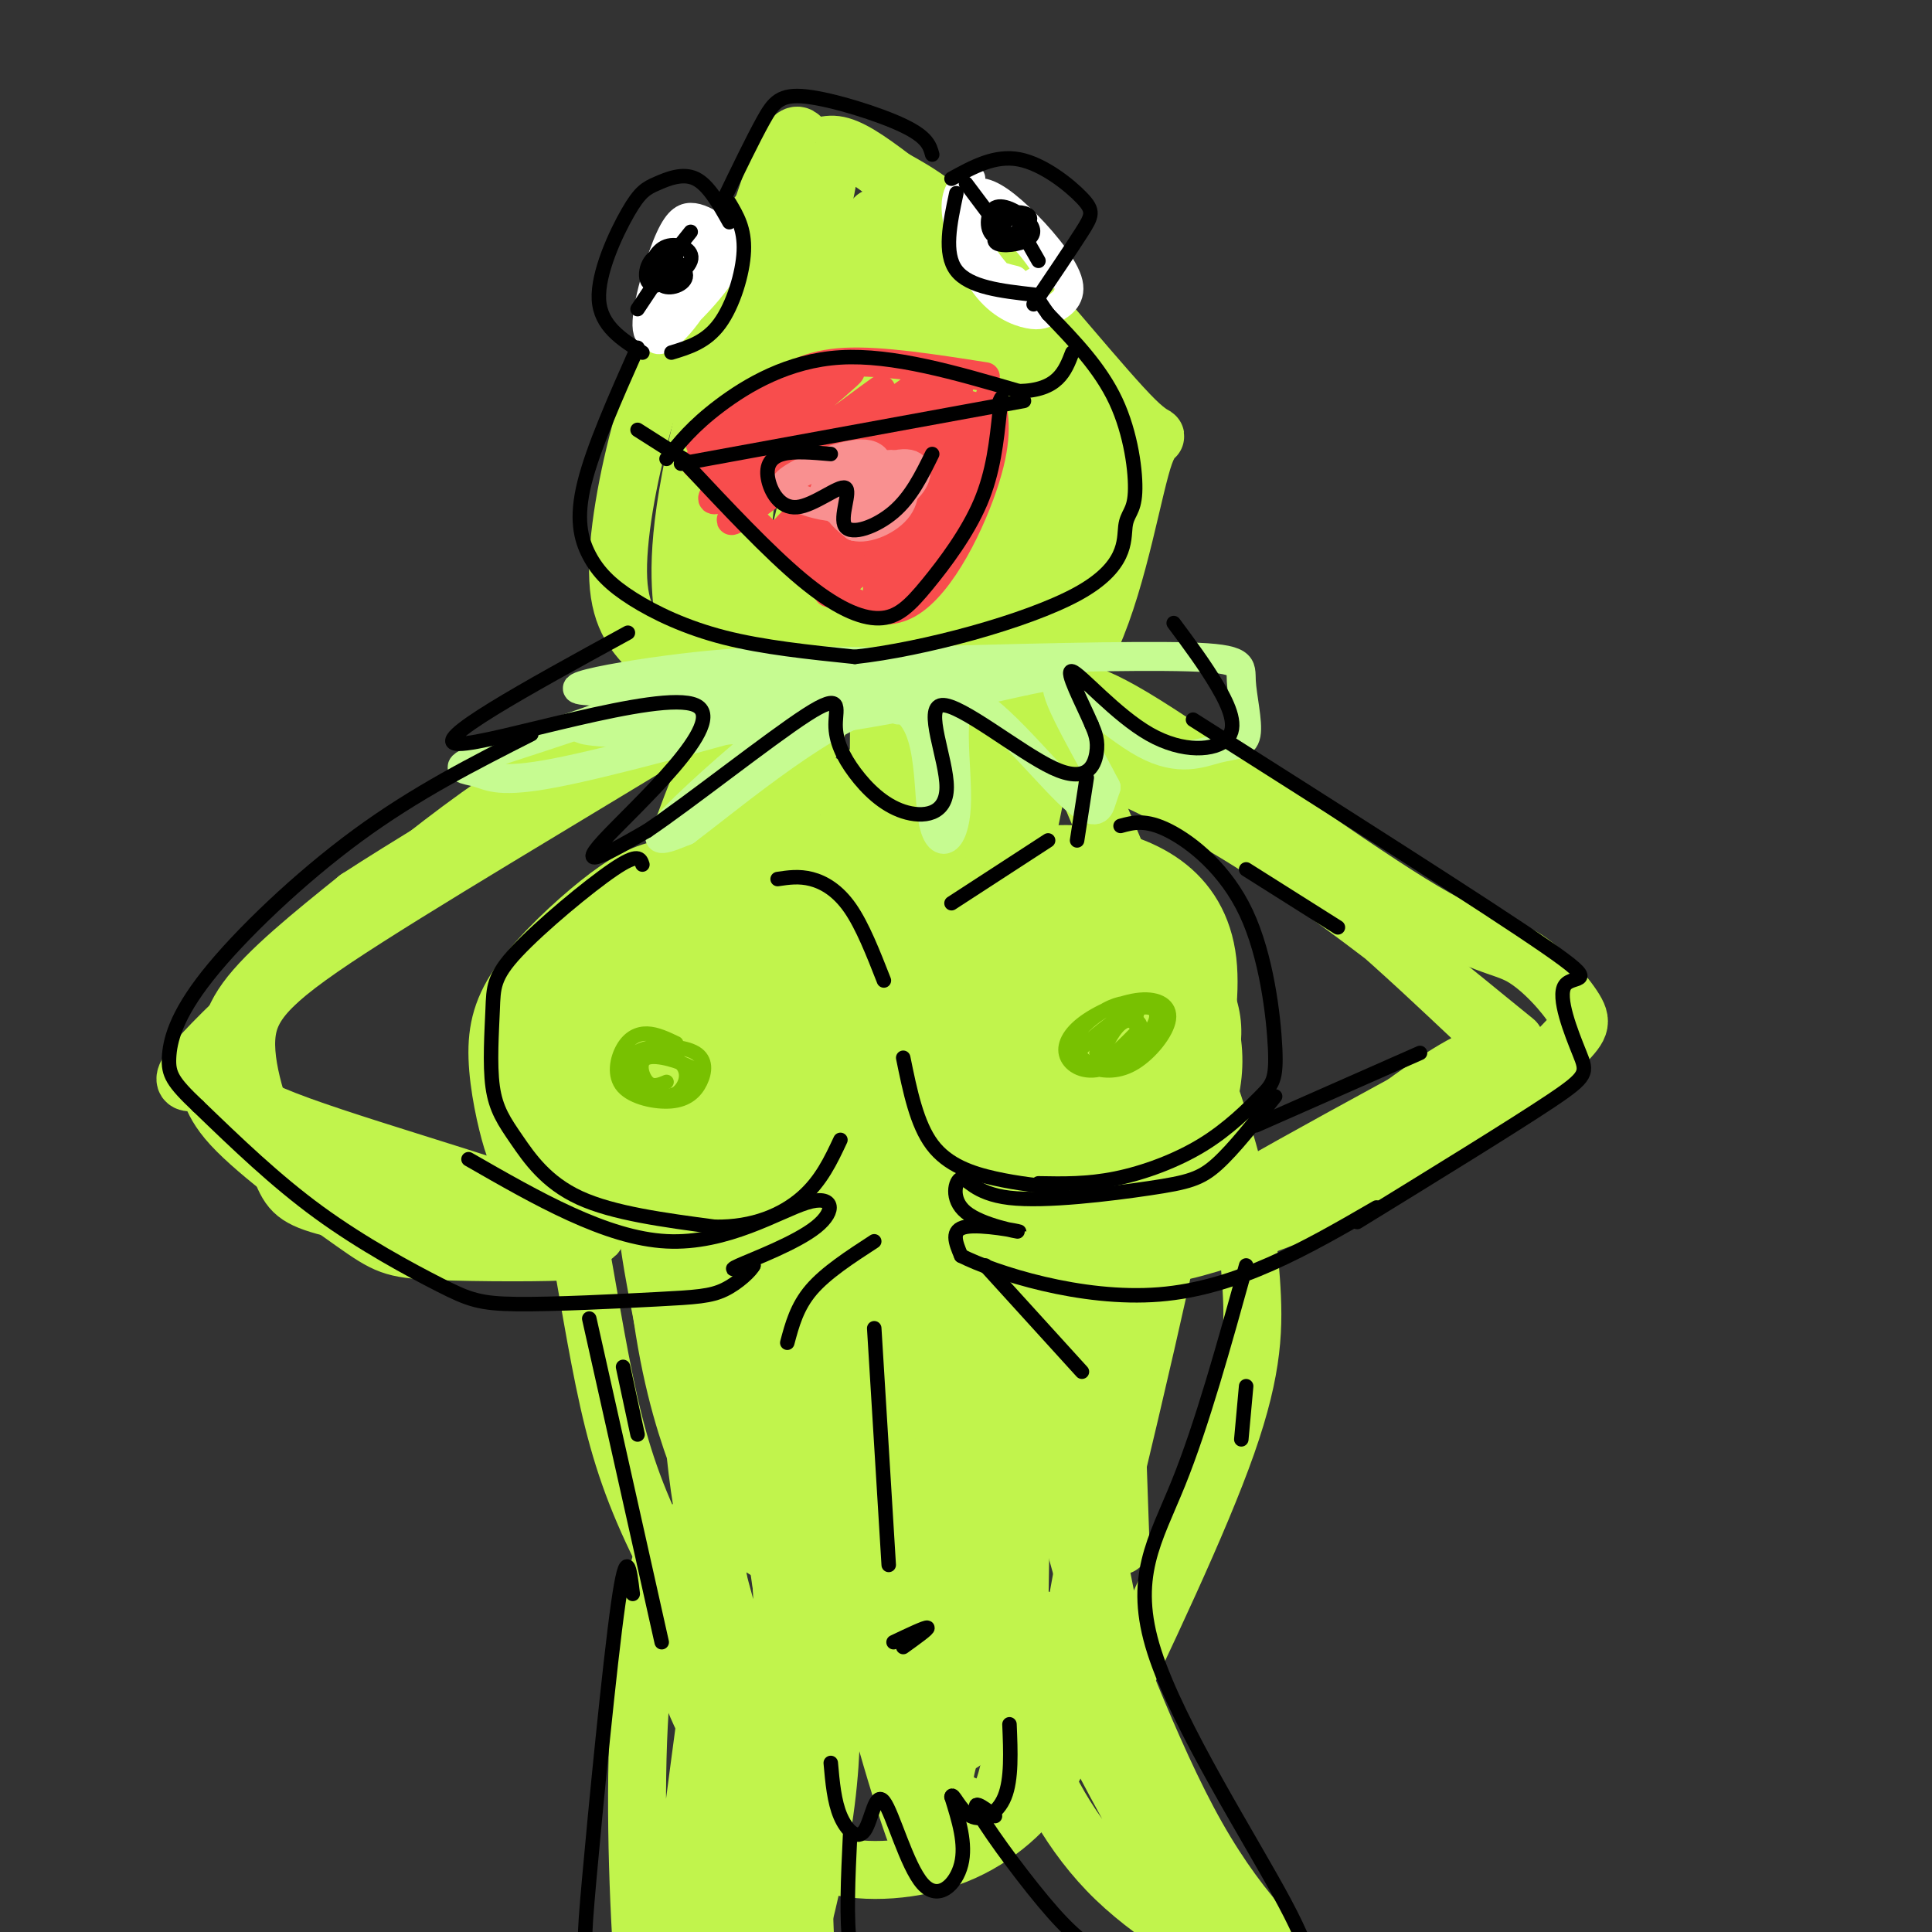 <svg viewBox='0 0 400 400' version='1.1' xmlns='http://www.w3.org/2000/svg' xmlns:xlink='http://www.w3.org/1999/xlink'><rect x="0" y="0" width="400" height="400" fill="#333333" stroke="none"/><g fill='none' stroke='#C1F44C' stroke-width='12' stroke-linecap='round' stroke-linejoin='round'><path d='M166,42c-0.078,-3.172 -0.156,-6.344 -4,-3c-3.844,3.344 -11.453,13.206 -17,22c-5.547,8.794 -9.032,16.522 -12,27c-2.968,10.478 -5.419,23.708 -5,32c0.419,8.292 3.710,11.646 7,15'/><path d='M135,135c3.202,5.369 7.708,11.292 18,18c10.292,6.708 26.369,14.202 36,15c9.631,0.798 12.815,-5.101 16,-11'/><path d='M205,157c6.643,-5.040 15.250,-12.141 21,-25c5.750,-12.859 8.644,-31.478 11,-38c2.356,-6.522 4.173,-0.948 -2,-7c-6.173,-6.052 -20.335,-23.729 -30,-34c-9.665,-10.271 -14.832,-13.135 -20,-16'/><path d='M185,37c-5.489,-4.185 -9.211,-6.646 -12,-7c-2.789,-0.354 -4.644,1.400 -6,0c-1.356,-1.400 -2.213,-5.953 -7,7c-4.787,12.953 -13.505,43.411 -17,62c-3.495,18.589 -1.768,25.307 -1,32c0.768,6.693 0.577,13.361 7,-8c6.423,-21.361 19.460,-70.751 22,-84c2.540,-13.249 -5.417,9.643 -10,27c-4.583,17.357 -5.791,29.178 -7,41'/><path d='M154,107c-1.720,12.616 -2.521,23.656 -2,28c0.521,4.344 2.364,1.992 3,5c0.636,3.008 0.065,11.376 6,-11c5.935,-22.376 18.377,-75.496 20,-83c1.623,-7.504 -7.574,30.609 -13,64c-5.426,33.391 -7.081,62.061 1,41c8.081,-21.061 25.898,-91.851 29,-102c3.102,-10.149 -8.511,40.345 -13,67c-4.489,26.655 -1.854,29.473 0,31c1.854,1.527 2.927,1.764 4,2'/><path d='M189,149c5.130,-18.781 15.955,-66.732 18,-82c2.045,-15.268 -4.690,2.148 -9,24c-4.310,21.852 -6.195,48.140 -6,58c0.195,9.860 2.469,3.291 4,1c1.531,-2.291 2.318,-0.303 7,-16c4.682,-15.697 13.261,-49.078 14,-56c0.739,-6.922 -6.360,12.615 -11,30c-4.640,17.385 -6.821,32.619 -6,38c0.821,5.381 4.644,0.910 7,-1c2.356,-1.910 3.245,-1.260 5,-8c1.755,-6.740 4.378,-20.870 7,-35'/><path d='M187,49c-1.592,3.735 -3.183,7.469 -4,27c-0.817,19.531 -0.859,54.858 -1,73c-0.141,18.142 -0.382,19.099 6,-5c6.382,-24.099 19.387,-73.252 21,-71c1.613,2.252 -8.164,55.910 -11,76c-2.836,20.090 1.271,6.612 6,-7c4.729,-13.612 10.081,-27.357 13,-36c2.919,-8.643 3.405,-12.184 3,-14c-0.405,-1.816 -1.703,-1.908 -3,-2'/><path d='M217,90c-3.162,2.513 -9.566,9.794 -16,22c-6.434,12.206 -12.898,29.336 -16,38c-3.102,8.664 -2.843,8.860 2,2c4.843,-6.860 14.270,-20.777 18,-32c3.730,-11.223 1.763,-19.750 0,-23c-1.763,-3.250 -3.321,-1.221 -6,3c-2.679,4.221 -6.480,10.635 -9,18c-2.520,7.365 -3.760,15.683 -5,24'/><path d='M156,143c-3.747,4.682 -7.495,9.363 -14,27c-6.505,17.637 -15.768,48.229 -20,64c-4.232,15.771 -3.433,16.722 -2,24c1.433,7.278 3.501,20.882 6,32c2.499,11.118 5.428,19.748 11,31c5.572,11.252 13.786,25.126 22,39'/><path d='M218,146c12.524,29.500 25.048,59.000 32,79c6.952,20.000 8.333,30.500 9,40c0.667,9.500 0.619,18.000 -5,34c-5.619,16.000 -16.810,39.500 -28,63'/><path d='M160,144c-2.078,-0.292 -4.156,-0.585 -6,1c-1.844,1.585 -3.454,5.047 -7,19c-3.546,13.953 -9.029,38.398 -11,60c-1.971,21.602 -0.429,40.361 2,54c2.429,13.639 5.744,22.156 8,28c2.256,5.844 3.454,9.014 3,-8c-0.454,-17.014 -2.559,-54.210 2,-86c4.559,-31.790 15.784,-58.172 17,-61c1.216,-2.828 -7.577,17.900 -13,34c-5.423,16.100 -7.478,27.574 -9,39c-1.522,11.426 -2.513,22.806 -3,38c-0.487,15.194 -0.470,34.204 3,53c3.470,18.796 10.394,37.378 14,47c3.606,9.622 3.894,10.283 3,-9c-0.894,-19.283 -2.970,-58.509 -3,-83c-0.030,-24.491 1.985,-34.245 4,-44'/><path d='M164,226c4.801,-22.821 14.802,-57.872 16,-65c1.198,-7.128 -6.407,13.667 -11,30c-4.593,16.333 -6.175,28.204 -8,43c-1.825,14.796 -3.893,32.517 -3,55c0.893,22.483 4.747,49.727 8,59c3.253,9.273 5.905,0.576 6,-17c0.095,-17.576 -2.366,-44.032 1,-80c3.366,-35.968 12.558,-81.447 13,-88c0.442,-6.553 -7.865,25.821 -12,48c-4.135,22.179 -4.099,34.162 -4,50c0.099,15.838 0.261,35.531 4,58c3.739,22.469 11.054,47.713 15,59c3.946,11.287 4.524,8.616 3,-16c-1.524,-24.616 -5.150,-71.176 -5,-102c0.150,-30.824 4.075,-45.912 8,-61'/><path d='M195,199c4.803,-20.167 12.812,-40.084 14,-43c1.188,-2.916 -4.444,11.168 -9,27c-4.556,15.832 -8.036,33.410 -8,59c0.036,25.590 3.587,59.190 7,83c3.413,23.810 6.687,37.828 7,22c0.313,-15.828 -2.335,-61.502 -3,-90c-0.665,-28.498 0.652,-39.819 4,-57c3.348,-17.181 8.726,-40.223 9,-46c0.274,-5.777 -4.556,5.710 -7,23c-2.444,17.290 -2.503,40.384 -2,58c0.503,17.616 1.568,29.753 8,56c6.432,26.247 18.232,66.605 19,66c0.768,-0.605 -9.495,-42.173 -13,-75c-3.505,-32.827 -0.253,-56.914 3,-81'/><path d='M224,201c0.911,-20.289 1.689,-30.511 3,-9c1.311,21.511 3.156,74.756 5,128'/><path d='M150,180c-4.462,-0.403 -8.924,-0.807 -13,0c-4.076,0.807 -7.767,2.823 -13,7c-5.233,4.177 -12.010,10.515 -16,16c-3.990,5.485 -5.194,10.116 -5,16c0.194,5.884 1.785,13.020 3,17c1.215,3.980 2.056,4.805 7,6c4.944,1.195 13.993,2.761 21,2c7.007,-0.761 11.972,-3.849 16,-7c4.028,-3.151 7.118,-6.366 9,-10c1.882,-3.634 2.555,-7.687 2,-12c-0.555,-4.313 -2.336,-8.885 -5,-13c-2.664,-4.115 -6.209,-7.773 -10,-10c-3.791,-2.227 -7.828,-3.023 -12,-3c-4.172,0.023 -8.478,0.864 -13,5c-4.522,4.136 -9.261,11.568 -14,19'/><path d='M107,213c-2.674,5.228 -2.360,8.798 -2,12c0.360,3.202 0.764,6.035 3,8c2.236,1.965 6.304,3.063 13,-1c6.696,-4.063 16.021,-13.288 20,-19c3.979,-5.712 2.614,-7.913 2,-10c-0.614,-2.087 -0.476,-4.061 -3,-5c-2.524,-0.939 -7.710,-0.841 -11,0c-3.290,0.841 -4.683,2.427 -7,7c-2.317,4.573 -5.559,12.133 -6,18c-0.441,5.867 1.920,10.041 4,12c2.080,1.959 3.880,1.703 7,0c3.120,-1.703 7.560,-4.851 12,-8'/><path d='M209,180c-3.534,-2.052 -7.068,-4.104 -11,0c-3.932,4.104 -8.261,14.364 -11,21c-2.739,6.636 -3.888,9.648 -3,17c0.888,7.352 3.811,19.044 8,25c4.189,5.956 9.643,6.176 16,6c6.357,-0.176 13.616,-0.748 20,-4c6.384,-3.252 11.891,-9.184 15,-13c3.109,-3.816 3.818,-5.515 5,-11c1.182,-5.485 2.836,-14.757 2,-22c-0.836,-7.243 -4.161,-12.458 -9,-16c-4.839,-3.542 -11.193,-5.410 -17,-6c-5.807,-0.590 -11.066,0.098 -18,4c-6.934,3.902 -15.543,11.017 -21,17c-5.457,5.983 -7.762,10.834 -9,18c-1.238,7.166 -1.410,16.646 0,23c1.410,6.354 4.403,9.581 10,12c5.597,2.419 13.798,4.029 22,3c8.202,-1.029 16.405,-4.699 23,-11c6.595,-6.301 11.583,-15.235 14,-21c2.417,-5.765 2.262,-8.361 1,-12c-1.262,-3.639 -3.631,-8.319 -6,-13'/><path d='M240,197c-3.288,-4.823 -8.507,-10.379 -12,-13c-3.493,-2.621 -5.260,-2.305 -9,-2c-3.740,0.305 -9.452,0.599 -15,6c-5.548,5.401 -10.932,15.908 -13,24c-2.068,8.092 -0.821,13.769 1,19c1.821,5.231 4.216,10.015 8,13c3.784,2.985 8.958,4.172 14,4c5.042,-0.172 9.951,-1.703 15,-5c5.049,-3.297 10.238,-8.358 14,-12c3.762,-3.642 6.096,-5.863 6,-12c-0.096,-6.137 -2.621,-16.191 -7,-22c-4.379,-5.809 -10.610,-7.374 -15,-8c-4.390,-0.626 -6.937,-0.312 -10,4c-3.063,4.312 -6.641,12.621 -8,19c-1.359,6.379 -0.499,10.827 1,15c1.499,4.173 3.637,8.073 7,10c3.363,1.927 7.951,1.883 12,2c4.049,0.117 7.559,0.396 12,-4c4.441,-4.396 9.811,-13.468 10,-21c0.189,-7.532 -4.805,-13.524 -9,-18c-4.195,-4.476 -7.591,-7.436 -12,-7c-4.409,0.436 -9.831,4.267 -13,11c-3.169,6.733 -4.084,16.366 -5,26'/><path d='M212,226c-0.356,6.282 1.256,8.986 3,12c1.744,3.014 3.622,6.337 7,8c3.378,1.663 8.255,1.664 12,1c3.745,-0.664 6.357,-1.994 10,-7c3.643,-5.006 8.319,-13.689 7,-24c-1.319,-10.311 -8.631,-22.249 -13,-27c-4.369,-4.751 -5.795,-2.314 -8,-1c-2.205,1.314 -5.188,1.506 -9,5c-3.812,3.494 -8.452,10.291 -11,19c-2.548,8.709 -3.003,19.331 -1,26c2.003,6.669 6.464,9.386 11,9c4.536,-0.386 9.148,-3.876 12,-7c2.852,-3.124 3.944,-5.882 5,-12c1.056,-6.118 2.076,-15.595 1,-23c-1.076,-7.405 -4.247,-12.737 -7,-14c-2.753,-1.263 -5.087,1.545 -7,4c-1.913,2.455 -3.404,4.559 -4,10c-0.596,5.441 -0.298,14.221 0,23'/><path d='M145,145c-13.273,5.031 -26.547,10.061 -46,24c-19.453,13.939 -45.086,36.786 -55,47c-9.914,10.214 -4.108,7.796 -2,8c2.108,0.204 0.518,3.030 6,9c5.482,5.970 18.036,15.085 25,20c6.964,4.915 8.336,5.631 17,6c8.664,0.369 24.618,0.391 28,0c3.382,-0.391 -5.809,-1.196 -15,-2'/><path d='M103,257c-15.168,-5.944 -45.587,-19.806 -49,-21c-3.413,-1.194 20.179,10.278 40,16c19.821,5.722 35.869,5.693 27,1c-8.869,-4.693 -42.656,-14.052 -59,-20c-16.344,-5.948 -15.247,-8.486 -15,-12c0.247,-3.514 -0.358,-8.004 4,-14c4.358,-5.996 13.679,-13.498 23,-21'/><path d='M74,186c20.125,-13.113 58.936,-35.395 77,-45c18.064,-9.605 15.380,-6.535 -3,5c-18.380,11.535 -52.455,31.533 -72,44c-19.545,12.467 -24.558,17.404 -25,25c-0.442,7.596 3.689,17.853 6,24c2.311,6.147 2.803,8.185 8,10c5.197,1.815 15.098,3.408 25,5'/><path d='M90,254c8.500,0.833 17.250,0.417 26,0'/><path d='M220,145c1.566,-1.823 3.132,-3.647 17,5c13.868,8.647 40.038,27.763 55,37c14.962,9.237 18.718,8.594 23,11c4.282,2.406 9.092,7.860 11,11c1.908,3.140 0.913,3.965 -4,9c-4.913,5.035 -13.746,14.279 -33,24c-19.254,9.721 -48.930,19.920 -49,17c-0.070,-2.920 29.465,-18.960 59,-35'/><path d='M299,224c11.362,-8.045 10.266,-10.659 12,-10c1.734,0.659 6.297,4.591 -3,-3c-9.297,-7.591 -32.454,-26.705 -53,-39c-20.546,-12.295 -38.481,-17.773 -39,-19c-0.519,-1.227 16.376,1.795 36,14c19.624,12.205 41.976,33.594 52,43c10.024,9.406 7.721,6.830 2,9c-5.721,2.170 -14.861,9.085 -24,16'/><path d='M282,235c-14.489,8.222 -38.711,20.778 -45,24c-6.289,3.222 5.356,-2.889 17,-9'/><path d='M136,243c-1.514,0.869 -3.028,1.738 -2,11c1.028,9.262 4.599,26.918 8,39c3.401,12.082 6.631,18.591 9,22c2.369,3.409 3.878,3.719 6,5c2.122,1.281 4.858,3.531 2,-2c-2.858,-5.531 -11.311,-18.845 -16,-37c-4.689,-18.155 -5.614,-41.151 -5,-56c0.614,-14.849 2.768,-21.551 8,-37c5.232,-15.449 13.541,-39.645 15,-30c1.459,9.645 -3.933,53.132 -5,81c-1.067,27.868 2.192,40.117 5,51c2.808,10.883 5.165,20.402 7,23c1.835,2.598 3.148,-1.724 4,-1c0.852,0.724 1.243,6.492 3,-12c1.757,-18.492 4.878,-61.246 8,-104'/><path d='M183,196c1.579,-18.328 1.528,-12.147 0,-4c-1.528,8.147 -4.533,18.259 -7,34c-2.467,15.741 -4.398,37.109 -3,60c1.398,22.891 6.123,47.304 9,58c2.877,10.696 3.906,7.674 7,-7c3.094,-14.674 8.254,-40.998 13,-67c4.746,-26.002 9.078,-51.680 10,-29c0.922,22.680 -1.567,93.718 -1,118c0.567,24.282 4.189,1.808 5,-2c0.811,-3.808 -1.189,11.049 5,-12c6.189,-23.049 20.566,-84.003 23,-98c2.434,-13.997 -7.075,18.962 -14,50c-6.925,31.038 -11.264,60.154 -10,57c1.264,-3.154 8.132,-38.577 15,-74'/><path d='M235,280c2.500,-12.333 1.250,-6.167 0,0'/><path d='M220,77c1.139,-1.470 2.278,-2.941 3,-2c0.722,0.941 1.026,4.292 2,5c0.974,0.708 2.617,-1.227 0,17c-2.617,18.227 -9.493,56.616 -13,74c-3.507,17.384 -3.645,13.764 -1,3c2.645,-10.764 8.073,-28.673 11,-43c2.927,-14.327 3.352,-25.072 1,-29c-2.352,-3.928 -7.482,-1.040 -16,27c-8.518,28.040 -20.424,81.233 -24,75c-3.576,-6.233 1.177,-71.893 1,-94c-0.177,-22.107 -5.285,-0.661 -9,13c-3.715,13.661 -6.037,19.538 -8,27c-1.963,7.462 -3.567,16.509 -4,34c-0.433,17.491 0.305,43.426 2,51c1.695,7.574 4.348,-3.213 7,-14'/><path d='M172,221c1.114,-7.637 0.400,-19.728 -1,-26c-1.400,-6.272 -3.487,-6.724 -5,-8c-1.513,-1.276 -2.451,-3.375 -6,3c-3.549,6.375 -9.710,21.226 -13,42c-3.290,20.774 -3.708,47.473 -3,61c0.708,13.527 2.544,13.883 5,15c2.456,1.117 5.533,2.995 7,4c1.467,1.005 1.326,1.139 4,-3c2.674,-4.139 8.164,-12.549 10,-27c1.836,-14.451 0.019,-34.943 1,-28c0.981,6.943 4.762,41.321 9,60c4.238,18.679 8.933,21.660 12,24c3.067,2.340 4.504,4.040 8,0c3.496,-4.040 9.050,-13.819 13,-26c3.950,-12.181 6.296,-26.764 8,-40c1.704,-13.236 2.766,-25.125 1,-27c-1.766,-1.875 -6.360,6.264 -11,30c-4.640,23.736 -9.326,63.067 -11,78c-1.674,14.933 -0.337,5.466 1,-4'/><path d='M140,322c-1.101,0.103 -2.202,0.207 -2,5c0.202,4.793 1.705,14.277 5,23c3.295,8.723 8.380,16.687 13,23c4.620,6.313 8.776,10.976 16,13c7.224,2.024 17.516,1.409 26,-2c8.484,-3.409 15.159,-9.614 19,-16c3.841,-6.386 4.847,-12.955 5,-18c0.153,-5.045 -0.547,-8.566 -2,-11c-1.453,-2.434 -3.659,-3.781 -6,-4c-2.341,-0.219 -4.818,0.690 -8,6c-3.182,5.310 -7.071,15.023 -9,21c-1.929,5.977 -1.900,8.220 0,10c1.900,1.780 5.669,3.097 8,2c2.331,-1.097 3.222,-4.608 4,-8c0.778,-3.392 1.441,-6.664 -1,-10c-2.441,-3.336 -7.988,-6.738 -13,-8c-5.012,-1.262 -9.490,-0.386 -13,-1c-3.510,-0.614 -6.054,-2.717 -12,6c-5.946,8.717 -15.295,28.254 -19,25c-3.705,-3.254 -1.767,-29.299 -2,-44c-0.233,-14.701 -2.638,-18.057 -5,-18c-2.362,0.057 -4.681,3.529 -7,7'/><path d='M137,323c-2.289,7.311 -4.513,22.090 -5,41c-0.487,18.910 0.763,41.951 2,53c1.237,11.049 2.461,10.107 6,-15c3.539,-25.107 9.392,-74.379 10,-68c0.608,6.379 -4.031,68.408 -3,83c1.031,14.592 7.732,-18.252 12,-43c4.268,-24.748 6.104,-41.398 5,-37c-1.104,4.398 -5.147,29.844 -7,47c-1.853,17.156 -1.517,26.021 0,29c1.517,2.979 4.216,0.071 7,-8c2.784,-8.071 5.653,-21.306 7,-32c1.347,-10.694 1.174,-18.847 1,-27'/><path d='M172,346c-0.956,-0.022 -3.844,13.422 -5,26c-1.156,12.578 -0.578,24.289 0,36'/><path d='M204,327c2.047,10.140 4.095,20.280 8,31c3.905,10.720 9.668,22.021 19,31c9.332,8.979 22.233,15.635 25,17c2.767,1.365 -4.599,-2.561 -16,-21c-11.401,-18.439 -26.837,-51.392 -26,-50c0.837,1.392 17.948,37.128 31,57c13.052,19.872 22.044,23.880 22,22c-0.044,-1.880 -9.125,-9.648 -19,-29c-9.875,-19.352 -20.543,-50.287 -21,-52c-0.457,-1.713 9.298,25.796 19,44c9.702,18.204 19.351,27.102 29,36'/></g>
<g fill='none' stroke='#C6FB91' stroke-width='6' stroke-linecap='round' stroke-linejoin='round'><path d='M136,140c-0.137,1.894 -0.275,3.789 -8,7c-7.725,3.211 -23.039,7.740 -29,10c-5.961,2.260 -2.571,2.251 0,3c2.571,0.749 4.321,2.256 16,0c11.679,-2.256 33.285,-8.275 43,-11c9.715,-2.725 7.539,-2.157 1,3c-6.539,5.157 -17.440,14.902 -21,19c-3.560,4.098 0.220,2.549 4,1'/><path d='M142,172c9.393,-7.045 30.877,-25.159 41,-26c10.123,-0.841 8.887,15.590 10,23c1.113,7.410 4.574,5.798 5,-2c0.426,-7.798 -2.185,-21.781 2,-22c4.185,-0.219 15.165,13.326 21,19c5.835,5.674 6.524,3.478 7,2c0.476,-1.478 0.738,-2.239 1,-3'/><path d='M229,163c-2.986,-5.931 -10.953,-19.258 -10,-21c0.953,-1.742 10.824,8.099 18,12c7.176,3.901 11.658,1.860 15,1c3.342,-0.860 5.545,-0.540 6,-3c0.455,-2.460 -0.839,-7.701 -1,-11c-0.161,-3.299 0.811,-4.657 -11,-5c-11.811,-0.343 -36.406,0.328 -61,1'/><path d='M185,137c-15.938,-0.062 -25.284,-0.717 -41,1c-15.716,1.717 -37.802,5.805 -14,5c23.802,-0.805 93.493,-6.505 93,-6c-0.493,0.505 -71.171,7.213 -94,11c-22.829,3.787 2.192,4.653 24,3c21.808,-1.653 40.404,-5.827 59,-10'/><path d='M212,141c11.750,-2.262 11.625,-2.917 7,-3c-4.625,-0.083 -13.750,0.405 -20,2c-6.250,1.595 -9.625,4.298 -13,7'/></g>
<g fill='none' stroke='#FFFFFF' stroke-width='6' stroke-linecap='round' stroke-linejoin='round'><path d='M201,37c-1.704,1.444 -3.408,2.887 -3,7c0.408,4.113 2.927,10.895 6,15c3.073,4.105 6.698,5.532 9,6c2.302,0.468 3.279,-0.024 5,-1c1.721,-0.976 4.185,-2.437 3,-6c-1.185,-3.563 -6.019,-9.228 -10,-13c-3.981,-3.772 -7.109,-5.651 -9,-5c-1.891,0.651 -2.543,3.831 -1,8c1.543,4.169 5.283,9.326 8,11c2.717,1.674 4.410,-0.134 6,-1c1.590,-0.866 3.076,-0.789 0,-5c-3.076,-4.211 -10.713,-12.711 -14,-13c-3.287,-0.289 -2.225,7.632 0,12c2.225,4.368 5.612,5.184 9,6'/><path d='M148,47c-1.709,-1.010 -3.418,-2.019 -5,-2c-1.582,0.019 -3.036,1.068 -5,6c-1.964,4.932 -4.438,13.749 -4,17c0.438,3.251 3.789,0.937 7,-2c3.211,-2.937 6.283,-6.497 8,-9c1.717,-2.503 2.078,-3.949 2,-6c-0.078,-2.051 -0.594,-4.707 -4,-1c-3.406,3.707 -9.700,13.778 -11,18c-1.300,4.222 2.394,2.596 7,-4c4.606,-6.596 10.125,-18.160 8,-17c-2.125,1.160 -11.893,15.046 -14,18c-2.107,2.954 3.446,-5.023 9,-13'/></g>
<g fill='none' stroke='#F84D4D' stroke-width='6' stroke-linecap='round' stroke-linejoin='round'><path d='M145,92c4.778,-3.911 9.556,-7.822 14,-11c4.444,-3.178 8.556,-5.622 16,-6c7.444,-0.378 18.222,1.311 29,3'/><path d='M144,96c7.280,7.298 14.560,14.595 22,21c7.440,6.405 15.042,11.917 22,8c6.958,-3.917 13.274,-17.262 16,-26c2.726,-8.738 1.863,-12.869 1,-17'/><path d='M166,79c-11.597,10.557 -23.194,21.115 -18,18c5.194,-3.115 27.179,-19.901 28,-20c0.821,-0.099 -19.522,16.489 -26,23c-6.478,6.511 0.910,2.945 10,-3c9.090,-5.945 19.883,-14.270 22,-16c2.117,-1.730 -4.441,3.135 -11,8'/><path d='M171,89c-8.653,7.525 -24.786,22.336 -18,18c6.786,-4.336 36.491,-27.821 40,-29c3.509,-1.179 -19.180,19.948 -28,29c-8.820,9.052 -3.772,6.028 6,-2c9.772,-8.028 24.269,-21.059 27,-24c2.731,-2.941 -6.303,4.208 -13,12c-6.697,7.792 -11.056,16.226 -12,19c-0.944,2.774 1.528,-0.113 4,-3'/><path d='M177,109c6.591,-7.078 21.069,-23.272 19,-20c-2.069,3.272 -20.685,26.012 -24,32c-3.315,5.988 8.669,-4.776 17,-14c8.331,-9.224 13.007,-16.909 12,-18c-1.007,-1.091 -7.696,4.412 -12,11c-4.304,6.588 -6.223,14.261 -7,19c-0.777,4.739 -0.413,6.543 3,3c3.413,-3.543 9.873,-12.434 13,-20c3.127,-7.566 2.919,-13.806 2,-17c-0.919,-3.194 -2.548,-3.341 -7,0c-4.452,3.341 -11.726,10.171 -19,17'/><path d='M174,102c-4.913,5.336 -7.695,10.175 -5,11c2.695,0.825 10.868,-2.364 17,-9c6.132,-6.636 10.221,-16.718 11,-21c0.779,-4.282 -1.754,-2.763 -4,-2c-2.246,0.763 -4.205,0.770 -8,5c-3.795,4.230 -9.425,12.682 -12,18c-2.575,5.318 -2.096,7.500 -2,9c0.096,1.500 -0.190,2.318 3,1c3.190,-1.318 9.858,-4.771 15,-9c5.142,-4.229 8.759,-9.233 9,-11c0.241,-1.767 -2.896,-0.297 -6,3c-3.104,3.297 -6.177,8.422 -8,13c-1.823,4.578 -2.396,8.608 -2,11c0.396,2.392 1.760,3.144 5,-1c3.240,-4.144 8.354,-13.184 11,-20c2.646,-6.816 2.823,-11.408 3,-16'/><path d='M201,84c-4.345,7.190 -16.708,33.167 -17,35c-0.292,1.833 11.488,-20.476 15,-27c3.512,-6.524 -1.244,2.738 -6,12'/></g>
<g fill='none' stroke='#F99090' stroke-width='6' stroke-linecap='round' stroke-linejoin='round'><path d='M182,102c0.407,-3.846 0.814,-7.691 -3,-8c-3.814,-0.309 -11.849,2.919 -15,5c-3.151,2.081 -1.416,3.017 1,4c2.416,0.983 5.515,2.015 9,2c3.485,-0.015 7.357,-1.076 9,-3c1.643,-1.924 1.056,-4.710 -2,-5c-3.056,-0.290 -8.582,1.917 -10,4c-1.418,2.083 1.272,4.043 3,5c1.728,0.957 2.493,0.911 5,0c2.507,-0.911 6.754,-2.688 9,-5c2.246,-2.312 2.489,-5.161 -1,-5c-3.489,0.161 -10.711,3.332 -13,6c-2.289,2.668 0.356,4.834 3,7'/><path d='M177,109c2.444,0.651 7.054,-1.221 9,-4c1.946,-2.779 1.229,-6.466 0,-8c-1.229,-1.534 -2.969,-0.916 -4,1c-1.031,1.916 -1.355,5.131 -1,7c0.355,1.869 1.387,2.391 2,2c0.613,-0.391 0.806,-1.696 1,-3'/></g>
<g fill='none' stroke='#000000' stroke-width='3' stroke-linecap='round' stroke-linejoin='round'><path d='M198,40c-1.333,6.250 -2.667,12.500 0,16c2.667,3.500 9.333,4.250 16,5'/><path d='M197,37c4.506,-2.476 9.012,-4.952 14,-4c4.988,0.952 10.458,5.333 13,8c2.542,2.667 2.155,3.619 0,7c-2.155,3.381 -6.077,9.190 -10,15'/><path d='M151,42c1.600,2.689 3.200,5.378 3,10c-0.200,4.622 -2.200,11.178 -5,15c-2.800,3.822 -6.400,4.911 -10,6'/><path d='M133,73c-4.354,-2.770 -8.708,-5.541 -9,-11c-0.292,-5.459 3.478,-13.608 6,-18c2.522,-4.392 3.794,-5.029 6,-6c2.206,-0.971 5.344,-2.278 8,-1c2.656,1.278 4.828,5.139 7,9'/><path d='M140,53c-1.075,-0.692 -2.150,-1.385 -3,0c-0.850,1.385 -1.476,4.846 0,6c1.476,1.154 5.052,-0.001 5,-2c-0.052,-1.999 -3.734,-4.842 -6,-4c-2.266,0.842 -3.115,5.369 -1,6c2.115,0.631 7.196,-2.635 8,-5c0.804,-2.365 -2.668,-3.829 -5,-3c-2.332,0.829 -3.523,3.951 -3,5c0.523,1.049 2.762,0.024 5,-1'/><path d='M139,53c0.000,0.000 4.000,-5.000 4,-5'/><path d='M136,58c0.000,0.000 -4.000,6.000 -4,6'/><path d='M210,44c-2.287,2.453 -4.574,4.907 -4,6c0.574,1.093 4.010,0.827 6,0c1.990,-0.827 2.533,-2.213 1,-4c-1.533,-1.787 -5.141,-3.976 -7,-3c-1.859,0.976 -1.968,5.115 0,6c1.968,0.885 6.012,-1.484 7,-3c0.988,-1.516 -1.080,-2.177 -3,-2c-1.920,0.177 -3.691,1.194 -4,2c-0.309,0.806 0.846,1.403 2,2'/><path d='M206,46c0.000,0.000 -6.000,-8.000 -6,-8'/><path d='M211,47c0.000,0.000 4.000,7.000 4,7'/><path d='M150,41c2.923,-6.054 5.845,-12.107 8,-16c2.155,-3.893 3.542,-5.625 9,-5c5.458,0.625 14.988,3.607 20,6c5.012,2.393 5.506,4.196 6,6'/><path d='M132,89c0.000,0.000 11.000,7.000 11,7'/><path d='M138,95c2.689,-3.378 5.378,-6.756 11,-11c5.622,-4.244 14.178,-9.356 25,-10c10.822,-0.644 23.911,3.178 37,7'/><path d='M211,81c8.000,-0.167 9.500,-4.083 11,-8'/><path d='M142,96c8.553,9.131 17.107,18.262 24,24c6.893,5.738 12.126,8.085 16,8c3.874,-0.085 6.389,-2.600 10,-7c3.611,-4.400 8.317,-10.686 11,-17c2.683,-6.314 3.341,-12.657 4,-19'/><path d='M207,85c0.667,-3.500 0.333,-2.750 0,-2'/><path d='M141,96c0.000,0.000 71.000,-13.000 71,-13'/><path d='M172,94c-3.791,-0.334 -7.582,-0.668 -10,0c-2.418,0.668 -3.464,2.337 -3,5c0.464,2.663 2.439,6.318 6,6c3.561,-0.318 8.707,-4.611 10,-4c1.293,0.611 -1.267,6.126 0,8c1.267,1.874 6.362,0.107 10,-3c3.638,-3.107 5.819,-7.553 8,-12'/><path d='M132,72c-4.598,10.351 -9.196,20.702 -11,28c-1.804,7.298 -0.813,11.544 1,15c1.813,3.456 4.450,6.123 9,9c4.550,2.877 11.014,5.965 19,8c7.986,2.035 17.493,3.018 27,4'/><path d='M177,136c14.026,-1.524 35.593,-7.334 46,-13c10.407,-5.666 9.656,-11.189 10,-14c0.344,-2.811 1.785,-2.911 2,-7c0.215,-4.089 -0.796,-12.168 -4,-19c-3.204,-6.832 -8.602,-12.416 -14,-18'/><path d='M217,65c-2.667,-3.667 -2.333,-3.833 -2,-4'/><path d='M130,131c-20.952,11.470 -41.905,22.940 -35,23c6.905,0.060 41.667,-11.292 49,-8c7.333,3.292 -12.762,21.226 -19,28c-6.238,6.774 1.381,2.387 9,-2'/><path d='M134,172c8.537,-5.738 25.378,-19.084 33,-24c7.622,-4.916 6.024,-1.401 6,2c-0.024,3.401 1.525,6.690 4,10c2.475,3.310 5.876,6.641 10,8c4.124,1.359 8.970,0.745 9,-5c0.030,-5.745 -4.755,-16.622 -1,-17c3.755,-0.378 16.049,9.745 23,13c6.951,3.255 8.557,-0.356 9,-3c0.443,-2.644 -0.279,-4.322 -1,-6'/><path d='M226,150c-1.771,-4.156 -5.698,-11.547 -4,-11c1.698,0.547 9.022,9.033 16,13c6.978,3.967 13.609,3.414 16,1c2.391,-2.414 0.540,-6.690 -2,-11c-2.540,-4.310 -5.770,-8.655 -9,-13'/><path d='M133,179c-0.416,-1.251 -0.832,-2.502 -6,1c-5.168,3.502 -15.088,11.755 -20,17c-4.912,5.245 -4.816,7.480 -5,12c-0.184,4.520 -0.647,11.325 0,16c0.647,4.675 2.405,7.220 5,11c2.595,3.780 6.027,8.794 13,12c6.973,3.206 17.486,4.603 28,6'/><path d='M148,254c8.000,0.133 14.000,-2.533 18,-6c4.000,-3.467 6.000,-7.733 8,-12'/><path d='M161,182c2.222,-0.333 4.444,-0.667 7,0c2.556,0.667 5.444,2.333 8,6c2.556,3.667 4.778,9.333 7,15'/><path d='M225,161c0.000,0.000 -2.000,13.000 -2,13'/><path d='M232,171c2.603,-0.716 5.207,-1.433 10,1c4.793,2.433 11.777,8.015 16,17c4.223,8.985 5.687,21.375 6,28c0.313,6.625 -0.524,7.487 -3,10c-2.476,2.513 -6.590,6.677 -12,10c-5.410,3.323 -12.117,5.807 -18,7c-5.883,1.193 -10.941,1.097 -16,1'/><path d='M187,219c1.400,6.867 2.800,13.733 6,18c3.200,4.267 8.200,5.933 13,7c4.800,1.067 9.400,1.533 14,2'/><path d='M97,240c14.238,8.179 28.475,16.357 41,17c12.525,0.643 23.337,-6.250 29,-8c5.663,-1.750 6.179,1.644 2,5c-4.179,3.356 -13.051,6.673 -16,8c-2.949,1.327 0.026,0.663 3,0'/><path d='M156,262c-0.470,1.033 -3.145,3.614 -6,5c-2.855,1.386 -5.889,1.576 -14,2c-8.111,0.424 -21.298,1.083 -29,1c-7.702,-0.083 -9.920,-0.907 -16,-4c-6.080,-3.093 -16.023,-8.455 -25,-15c-8.977,-6.545 -16.989,-14.272 -25,-22'/><path d='M41,229c-5.332,-5.033 -6.161,-6.617 -6,-10c0.161,-3.383 1.313,-8.565 8,-17c6.687,-8.435 18.911,-20.124 31,-29c12.089,-8.876 24.045,-14.938 36,-21'/><path d='M247,149c30.475,19.343 60.951,38.686 73,47c12.049,8.314 5.673,5.600 4,8c-1.673,2.400 1.357,9.915 3,14c1.643,4.085 1.898,4.738 -6,10c-7.898,5.262 -23.949,15.131 -40,25'/><path d='M264,227c-4.291,5.457 -8.582,10.913 -12,14c-3.418,3.087 -5.964,3.803 -14,5c-8.036,1.197 -21.563,2.873 -29,2c-7.437,-0.873 -8.783,-4.295 -10,-4c-1.217,0.295 -2.306,4.306 1,7c3.306,2.694 11.005,4.072 11,4c-0.005,-0.072 -7.716,-1.592 -11,-1c-3.284,0.592 -2.142,3.296 -1,6'/><path d='M199,260c6.956,3.511 24.844,9.289 41,8c16.156,-1.289 30.578,-9.644 45,-18'/><path d='M260,233c0.000,0.000 34.000,-15.000 34,-15'/><path d='M258,180c0.000,0.000 19.000,12.000 19,12'/><path d='M197,187c0.000,0.000 20.000,-13.000 20,-13'/><path d='M132,297c0.000,0.000 -3.000,-14.000 -3,-14'/><path d='M122,273c0.000,0.000 15.000,67.000 15,67'/><path d='M163,278c1.000,-3.750 2.000,-7.500 5,-11c3.000,-3.500 8.000,-6.750 13,-10'/><path d='M204,262c0.000,0.000 20.000,22.000 20,22'/><path d='M181,275c0.000,0.000 3.000,49.000 3,49'/><path d='M185,340c3.333,-1.583 6.667,-3.167 7,-3c0.333,0.167 -2.333,2.083 -5,4'/><path d='M172,365c0.353,3.987 0.707,7.974 2,11c1.293,3.026 3.526,5.093 5,3c1.474,-2.093 2.189,-8.344 4,-6c1.811,2.344 4.718,13.285 8,17c3.282,3.715 6.938,0.204 8,-4c1.062,-4.204 -0.469,-9.102 -2,-14'/><path d='M197,372c0.190,-1.202 1.667,2.792 4,4c2.333,1.208 5.524,-0.369 7,-4c1.476,-3.631 1.238,-9.315 1,-15'/><path d='M131,330c-0.613,-5.226 -1.226,-10.452 -3,2c-1.774,12.452 -4.708,42.583 -6,57c-1.292,14.417 -0.940,13.119 0,14c0.940,0.881 2.470,3.940 4,7'/><path d='M176,380c-0.417,8.750 -0.833,17.500 0,23c0.833,5.500 2.917,7.750 5,10'/><path d='M206,376c-2.689,-2.022 -5.378,-4.044 -3,0c2.378,4.044 9.822,14.156 15,20c5.178,5.844 8.089,7.422 11,9'/><path d='M257,298c0.000,0.000 1.000,-11.000 1,-11'/><path d='M258,262c-4.577,16.494 -9.155,32.988 -14,45c-4.845,12.012 -9.958,19.542 -5,35c4.958,15.458 19.988,38.845 27,52c7.012,13.155 6.006,16.077 5,19'/></g>
<g fill='none' stroke='#78C101' stroke-width='3' stroke-linecap='round' stroke-linejoin='round'><path d='M140,216c-2.039,-0.972 -4.077,-1.944 -6,-2c-1.923,-0.056 -3.729,0.805 -5,3c-1.271,2.195 -2.006,5.724 0,8c2.006,2.276 6.754,3.300 10,3c3.246,-0.300 4.990,-1.924 6,-4c1.010,-2.076 1.284,-4.605 -1,-6c-2.284,-1.395 -7.127,-1.657 -10,-1c-2.873,0.657 -3.776,2.232 -4,4c-0.224,1.768 0.232,3.730 2,5c1.768,1.270 4.849,1.849 7,1c2.151,-0.849 3.374,-3.125 3,-5c-0.374,-1.875 -2.344,-3.348 -5,-4c-2.656,-0.652 -5.999,-0.481 -7,1c-1.001,1.481 0.340,4.273 2,6c1.660,1.727 3.639,2.388 6,2c2.361,-0.388 5.103,-1.825 6,-3c0.897,-1.175 -0.052,-2.087 -1,-3'/><path d='M143,221c-2.143,-1.214 -7.000,-2.750 -9,-2c-2.000,0.750 -1.143,3.786 0,5c1.143,1.214 2.571,0.607 4,0'/><path d='M235,211c0.450,-1.207 0.899,-2.414 0,-3c-0.899,-0.586 -3.147,-0.550 -6,1c-2.853,1.550 -6.311,4.615 -7,7c-0.689,2.385 1.390,4.092 4,5c2.610,0.908 5.752,1.018 9,-1c3.248,-2.018 6.603,-6.165 7,-9c0.397,-2.835 -2.163,-4.358 -6,-4c-3.837,0.358 -8.950,2.597 -12,5c-3.050,2.403 -4.037,4.969 -3,7c1.037,2.031 4.097,3.526 8,2c3.903,-1.526 8.648,-6.074 10,-9c1.352,-2.926 -0.690,-4.229 -4,-3c-3.310,1.229 -7.887,4.989 -10,7c-2.113,2.011 -1.761,2.272 -1,3c0.761,0.728 1.932,1.922 4,1c2.068,-0.922 5.034,-3.961 8,-7'/><path d='M236,213c0.577,-1.750 -1.979,-2.624 -4,-1c-2.021,1.624 -3.506,5.745 -4,6c-0.494,0.255 0.002,-3.356 0,-4c-0.002,-0.644 -0.501,1.678 -1,4'/><path d='M232,209c0.000,0.000 3.000,3.000 3,3'/></g>
</svg>